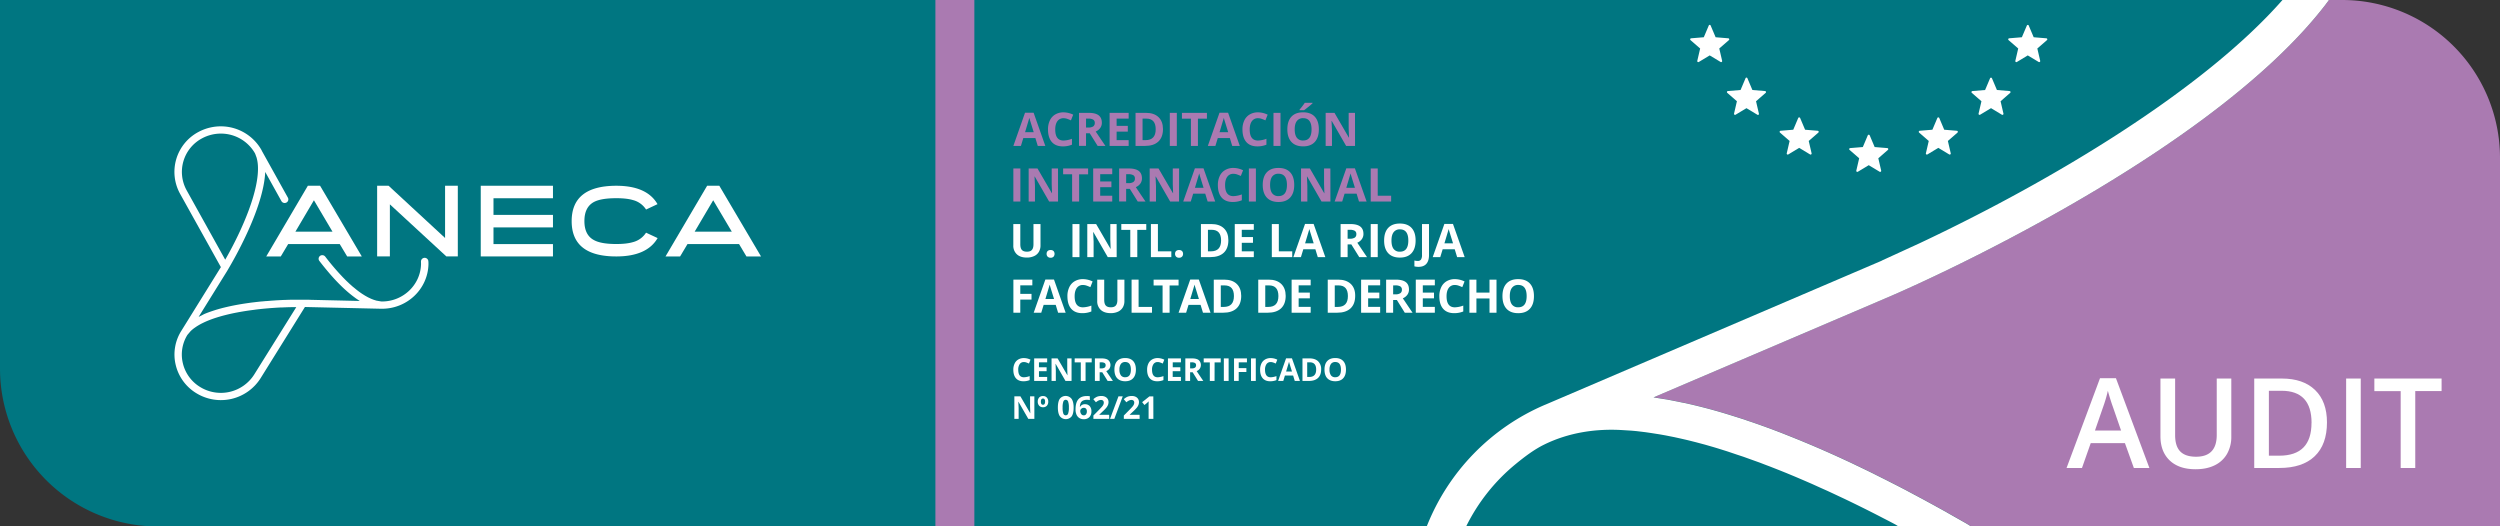 <svg xmlns="http://www.w3.org/2000/svg" viewBox="0 0 2374.33 500"><rect x="0" y="0" width="2374.33" height="500" fill="#333333" stroke="none"/><defs><style>.cls-1{fill:#007681;}.cls-2{fill:#aa7ab1;}.cls-3{fill:#fff;}</style></defs><g id="Capa_2" data-name="Capa 2"><g id="Capa_1-2" data-name="Capa 1"><path class="cls-1" d="M1869.13,498.09l-2.1-1.26-16.93-9.59-1.86-1.09c-5-2.72-10-5.54-15.07-8.29l-4.55-2.49c-4.24-2.28-8.55-4.6-12.94-6.91l-5.3-2.84c-4.16-2.18-8.38-4.37-12.61-6.5l-5.58-2.85c-4.33-2.19-8.81-4.38-13.21-6.63l-4.91-2.41c-5.24-2.55-10.49-5.05-15.7-7.54l-2.64-1.23q-18.84-8.82-37.89-16.84l-3.7-1.53c-5-2.1-10.05-4.12-15-6.1l-5-2c-4.63-1.82-9.24-3.56-13.86-5.29l-5.28-1.92c-4.67-1.66-9.31-3.31-13.93-4.83l-4.91-1.73q-7.62-2.44-15.22-4.79l-3.3-1c-12.46-3.74-24.81-6.92-36.94-9.62l-3.21-.61c-4.83-1-9.6-1.95-14.37-2.85l-5.09-.79-7.59-1.24,212.77-90.86.74-.33,15.93-6.84,10.17-4.53c52.44-23.54,296.75-138.18,398.62-270.45L2211.87,0H0V350A150,150,0,0,0,150,500H1872.17C1871.87,499.83,1869.43,498.26,1869.13,498.09Z"/><path class="cls-2" d="M2374.33,150V500H1872.17c-.3-.17-2.74-1.74-3-1.91l-2.1-1.26-16.93-9.59-1.86-1.09c-5-2.72-10-5.54-15.07-8.29l-4.55-2.49c-4.24-2.28-8.55-4.6-12.94-6.91l-5.3-2.84c-4.16-2.18-8.38-4.37-12.61-6.5l-5.58-2.85c-4.33-2.19-8.81-4.38-13.21-6.63l-4.91-2.41c-5.24-2.55-10.49-5.05-15.7-7.54l-2.64-1.23q-18.84-8.82-37.89-16.84l-3.7-1.53c-5-2.1-10.05-4.12-15-6.1l-5-2c-4.63-1.82-9.24-3.56-13.86-5.29l-5.28-1.92c-4.67-1.66-9.31-3.31-13.93-4.83l-4.91-1.73q-7.62-2.44-15.22-4.79l-3.3-1c-12.46-3.74-24.81-6.92-36.94-9.62l-3.21-.61c-4.83-1-9.6-1.95-14.37-2.85l-5.09-.79-7.59-1.24,212.77-90.86.74-.33,15.93-6.84,10.17-4.53c52.44-23.54,296.75-138.18,398.62-270.45L2211.87,0h12.46A150,150,0,0,1,2374.33,150Z"/><path class="cls-3" d="M2211.87,0l-3.24,4.39C2106.76,136.66,1862.45,251.3,1810,274.84l-10.17,4.53-15.93,6.84-.74.33L1570.4,377.4l7.59,1.24,5.09.79c4.77.9,9.54,1.83,14.37,2.85l3.21.61c12.13,2.7,24.48,5.88,36.94,9.62l3.3,1q7.59,2.36,15.22,4.79L1661,400c4.62,1.52,9.26,3.17,13.93,4.83l5.28,1.92c4.62,1.73,9.23,3.47,13.86,5.29l5,2c5,2,10,4,15,6.1l3.7,1.53q19,8,37.89,16.84l2.64,1.23c5.21,2.49,10.46,5,15.7,7.54l4.91,2.41c4.4,2.25,8.88,4.44,13.21,6.63l5.58,2.85c4.23,2.13,8.45,4.32,12.61,6.5l5.3,2.84c4.39,2.31,8.7,4.63,12.94,6.91l4.55,2.49c5.07,2.75,10.09,5.57,15.07,8.29l1.86,1.09,16.93,9.59,2.1,1.26c.3.17,2.74,1.74,3,1.91h-68.84l-2.54-1.6c-.47-.3-7.46-4-11.16-5.85l-5.19-2.69q-16.39-8.42-32.75-16.23l-4.69-2.19c-3.86-1.83-7.76-3.65-11.61-5.43l-5.67-2.52c-3.52-1.58-7-3.2-10.47-4.71l-6.18-2.68c-3.31-1.41-6.6-2.84-9.91-4.21l-6.4-2.66c-3.19-1.28-6.37-2.57-9.48-3.79l-6.6-2.59c-3.08-1.13-6.16-2.34-9.15-3.49l-6.61-2.37-9-3.23-6.42-2.12c-2.94-1-5.93-2-8.9-3l-6.35-2c-2.9-.9-5.78-1.79-8.69-2.62l-6.27-1.81-8.48-2.26-6.16-1.55c-2.83-.7-5.6-1.32-8.36-1.95l-5.93-1.31-8.29-1.65-5.62-1-8.24-1.29-5.32-.78-8.29-1-4.79-.44-8.5-.53c-25.7-1.6-51.53,2.35-74.76,13.8-9.65,4.76-18.62,11.62-26.94,18.42A178.54,178.54,0,0,0,1392.43,500H1355a209,209,0,0,1,112.38-115.58l.06,0,319.74-136.84v-.09l36-16.51C1949.52,171.47,2092.65,85.45,2167.74,0Z"/><path class="cls-3" d="M1624.64,24.19l4.74,11.19,12.12,1a1,1,0,0,1,.54,1.68l-9.19,8,2.75,11.84a1,1,0,0,1-1.42,1l-10.41-6.28-10.42,6.28a1,1,0,0,1-1.41-1l2.75-11.84-9.2-8a1,1,0,0,1,.55-1.68l12.11-1,4.74-11.19a.94.94,0,0,1,1.75,0Z"/><path class="cls-3" d="M1659.56,74.28l4.74,11.2,12.11,1a1,1,0,0,1,.54,1.68l-9.19,8,2.75,11.85a.94.94,0,0,1-1.41,1l-10.42-6.28L1648.27,109a1,1,0,0,1-1.42-1l2.75-11.85-9.19-8a1,1,0,0,1,.54-1.68l12.12-1,4.74-11.2a.94.94,0,0,1,1.75,0Z"/><path class="cls-3" d="M1709.61,112l4.74,11.2,12.11,1a1,1,0,0,1,.54,1.68l-9.19,8,2.75,11.84a1,1,0,0,1-1.41,1l-10.42-6.28-10.41,6.28a1,1,0,0,1-1.42-1l2.75-11.84-9.2-8a1,1,0,0,1,.55-1.68l12.12-1,4.73-11.2a1,1,0,0,1,1.76,0Z"/><path class="cls-3" d="M1775.68,128.45l4.74,11.2,12.11,1a1,1,0,0,1,.54,1.67l-9.18,8,2.75,11.84a1,1,0,0,1-1.42,1l-10.41-6.28-10.42,6.28a1,1,0,0,1-1.42-1l2.75-11.84-9.19-8a1,1,0,0,1,.55-1.67l12.11-1,4.74-11.2a1,1,0,0,1,1.75,0Z"/><path class="cls-3" d="M1841.76,112l4.73,11.2,12.12,1a1,1,0,0,1,.54,1.68l-9.19,8,2.75,11.84a1,1,0,0,1-1.41,1l-10.42-6.29-10.42,6.29a1,1,0,0,1-1.41-1l2.75-11.84-9.2-8a1,1,0,0,1,.55-1.68l12.11-1L1840,112a1,1,0,0,1,1.76,0Z"/><path class="cls-3" d="M1891.8,74.28l4.74,11.2,12.11,1a1,1,0,0,1,.54,1.68l-9.18,8,2.75,11.84a1,1,0,0,1-1.42,1l-10.41-6.28L1880.51,109a1,1,0,0,1-1.42-1l2.75-11.84-9.19-8a1,1,0,0,1,.55-1.68l12.11-1,4.74-11.2a1,1,0,0,1,1.75,0Z"/><path class="cls-3" d="M1926.72,24.19l4.74,11.19,12.11,1a1,1,0,0,1,.54,1.68l-9.19,8,2.75,11.84a1,1,0,0,1-1.41,1l-10.42-6.28-10.41,6.28a1,1,0,0,1-1.42-1l2.75-11.84-9.2-8a1,1,0,0,1,.55-1.68l12.12-1L1925,24.19a1,1,0,0,1,1.76,0Z"/><rect class="cls-2" x="888.38" width="37" height="500"/><path class="cls-3" d="M329.72,243.55l-7.05-11.73h-49l-7,11.73H252.85l39.52-67.13H304l39.61,67.13Zm-31.58-53.36L280.56,220h35.21Z"/><polygon class="cls-3" points="423.93 243.54 370.28 194.07 370.28 243.54 358.18 243.54 358.18 176.41 369.05 176.41 422.7 226.02 422.7 176.41 434.8 176.41 434.8 243.54 423.93 243.54"/><polygon class="cls-3" points="456.58 243.54 456.58 176.41 525.17 176.41 525.17 188.28 468.68 188.28 468.68 204.09 525.17 204.09 525.17 215.97 468.68 215.97 468.68 231.82 525.17 231.82 525.17 243.54 456.58 243.54"/><path class="cls-3" d="M624.56,226.11q-10.12,17.44-39.28,17.44-42.35,0-42.35-33.52t42.35-33.61q29.12,0,39.18,17.47L613.59,199a20.92,20.92,0,0,0-12.52-9q-5.91-1.77-15.79-1.76-14.61,0-21.32,3.66c-6,3.31-8.93,9.32-8.93,18.08s3,14.79,9,18q6.68,3.76,21.23,3.77c6.59,0,11.85-.6,15.79-1.77a21,21,0,0,0,12.52-9Z"/><path class="cls-3" d="M708.92,243.55l-7-11.73h-49l-7,11.73H632.06l39.52-67.13h11.58l39.61,67.13Zm-31.57-53.36L659.76,220H695Z"/><path class="cls-3" d="M406.82,248.47V248a3.51,3.51,0,0,0-7,.29v.45c0,.71.07,1.42.05,2.13-.49,19.94-17.38,35.79-37.71,35.45l-4.63-.8-1.4-.43-1.16-.36-1.53-.59-1.12-.45-1.62-.77-1.11-.52-1.68-.93-1.12-.63c-.56-.34-1.13-.71-1.71-1.07l-1.15-.72-1.73-1.2L341,277c-.57-.42-1.15-.87-1.73-1.31l-1.26-1-1.66-1.38L335,272.24l-1.53-1.37-1.58-1.4-1.3-1.24c-.62-.58-1.23-1.15-1.85-1.76l-1-1-2.21-2.24-.48-.52a229.53,229.53,0,0,1-16.15-19,3.57,3.57,0,0,0-3-1.36A3.44,3.44,0,0,0,304,243a3.38,3.38,0,0,0-.7,4.8l.27.34q2.14,2.78,4.25,5.39l1.38,1.7c1.17,1.41,2.34,2.8,3.49,4.15l1.06,1.24c1.45,1.66,2.89,3.27,4.32,4.81l1.07,1.14c1.15,1.21,2.28,2.37,3.41,3.51l1.17,1.16c1.43,1.41,2.83,2.75,4.24,4l.36.32c1.28,1.16,2.56,2.25,3.83,3.3l1.12.9c1.17.95,2.34,1.84,3.5,2.69l.62.47q2,1.46,4,2.68l.33.23-47.86-1.11.05-.08-6.21,0h-5.06l-.85,0-1.41,0h-.92l-1.68,0h-.86l-2.4.08h-.37l-3,.11-.77,0-2.37.11-1.12.05-2.22.12-1.23.08c-.75,0-1.51.08-2.3.14l-1.26.08-2.51.17-1.14.1-3.24.26-.51,0-4,.38-.44,0-3.51.38-1.06.12-3,.36-1.22.14c-1,.13-1.92.25-2.88.4l-1.28.17-3,.44-1.11.17-3.52.58-.59.11q-4.2.74-8.34,1.63l-.8.17-3.23.74-1.08.27c-1,.23-2,.48-2.95.74l-1.11.3c-1,.26-1.95.53-2.91.82l-1,.29-3.12,1-.67.23c-2.53.84-5,1.75-7.33,2.73l-.61.27L191,299.81l-.95.47-1.41.68,25-40.26.09-.14,1.87-3,1.17-2c6-10.11,33.57-58.07,35.13-92.25L267.27,191a3.54,3.54,0,0,0,4.76,1.37,3.4,3.4,0,0,0,1.39-4.66l-24.74-44.47-.05-.15-.22-.48A44.36,44.36,0,0,0,210.78,120a44.94,44.94,0,0,0-22.19,5.27A42.93,42.93,0,0,0,171,184l38.78,69.69-37.59,60.55h0a42.1,42.1,0,0,0-5.24,32.63,43,43,0,0,0,19.9,26.79,44.6,44.6,0,0,0,60.6-14.39l42.15-67.7,71.87,1.65h.3c24.31.56,44.56-18.35,45.15-42.18,0-.87,0-1.72-.06-2.58M192,131.33a37.71,37.71,0,0,1,18.66-4.44,37.26,37.26,0,0,1,31.51,18.74l.06.16,0,0,.25.56,1.17,3.19a34.28,34.28,0,0,1,.93,4.26c.14.92.25,1.87.32,2.84,1.73,23.42-14.43,61.08-31,90l-36.69-66A36.1,36.1,0,0,1,192,131.33M241.42,355.7a37.51,37.51,0,0,1-50.95,12.09,36.11,36.11,0,0,1-16.74-22.54,35.37,35.37,0,0,1,4.27-27.2l3-3.52a32.73,32.73,0,0,1,3.57-3l.46-.32,1.59-1.1.73-.46,1.49-.91.86-.49,1.5-.82,1-.49,1.53-.75,1.07-.49,1.58-.7,1.15-.48,1.63-.65,1.22-.47,1.69-.61,1.26-.44,1.77-.58,1.3-.41c.61-.19,1.23-.38,1.84-.55l1.33-.4,1.9-.52,1.38-.37,1.95-.49,1.41-.35,2-.47,1.39-.31,2.15-.46,1.36-.27c.76-.16,1.53-.3,2.31-.44l1.24-.25,2.59-.45,1.05-.18q3.66-.62,7.4-1.13l1.19-.16,2.56-.33L243,294l2.3-.28,1.62-.17c.72-.09,1.44-.16,2.16-.23l1.73-.17,2.07-.19,1.76-.15,2-.17,1.81-.14c.66,0,1.31-.1,2-.13l1.88-.13,1.89-.11,1.89-.1L268,292l1.9-.08,1.82-.07,1.92-.07,1.75-.05c.64,0,1.29,0,1.93-.06l1.71,0c.64,0,1.29,0,1.93,0h.44Z"/><path class="cls-3" d="M2026.59,444.45l-8.48-23.59h-32.48l-8.31,23.59h-14.64l31.78-85.29h15.11l31.78,85.29Zm-12.14-35.56-8-23.12c-.59-1.55-1.39-4-2.42-7.32s-1.73-5.77-2.12-7.32a128.59,128.59,0,0,1-4.59,15.63l-7.67,22.13Z"/><path class="cls-3" d="M2119.14,359.51v55a32.48,32.48,0,0,1-4,16.47,26.9,26.9,0,0,1-11.67,10.87q-7.65,3.81-18.28,3.8-15.8,0-24.57-8.36t-8.78-23V359.51h13.95v53.74q0,10.51,4.88,15.51t15,5q19.64,0,19.64-20.63V359.51Z"/><path class="cls-3" d="M2210,401.17q0,21-11.67,32.15t-33.64,11.13h-23.77V359.51h26.26q20.28,0,31.55,10.92T2210,401.17Zm-14.64.46q0-30.5-28.53-30.5h-12v61.64h9.88Q2195.32,432.77,2195.31,401.63Z"/><path class="cls-3" d="M2228.2,444.45V359.51h13.88v84.94Z"/><path class="cls-3" d="M2293.85,444.45H2280v-73h-25V359.51h63.85v11.91h-25Z"/><path class="cls-2" d="M985.6,138.59l-2.27-7.47H971.87l-2.27,7.47h-7.18l11.09-31.54h8.14l11.13,31.54Zm-3.86-13.06c-2.11-6.77-3.3-10.61-3.56-11.49s-.46-1.59-.57-2.11q-.71,2.75-4.06,13.6Z"/><path class="cls-2" d="M1010.07,112.27a6.81,6.81,0,0,0-5.82,2.83c-1.37,1.88-2.06,4.51-2.06,7.87q0,10.51,7.88,10.51a24.79,24.79,0,0,0,8-1.66v5.59a22.35,22.35,0,0,1-8.64,1.61q-6.86,0-10.48-4.16t-3.63-11.93a19.43,19.43,0,0,1,1.78-8.58,12.85,12.85,0,0,1,5.12-5.65,15.18,15.18,0,0,1,7.83-2,21.23,21.23,0,0,1,9.2,2.21l-2.15,5.42a34.33,34.33,0,0,0-3.54-1.46A10.5,10.5,0,0,0,1010.07,112.27Z"/><path class="cls-2" d="M1031.43,126.54v12h-6.66V107.18h9.15q6.4,0,9.48,2.33c2,1.56,3.07,3.92,3.07,7.08a8.31,8.31,0,0,1-1.53,4.93,10,10,0,0,1-4.32,3.39q7.1,10.59,9.24,13.68h-7.39l-7.5-12Zm0-5.41h2.15a8.23,8.23,0,0,0,4.66-1.06,3.75,3.75,0,0,0,1.5-3.31,3.45,3.45,0,0,0-1.53-3.18,9.35,9.35,0,0,0-4.76-.94h-2Z"/><path class="cls-2" d="M1071.91,138.59h-18.09V107.18h18.09v5.46h-11.43v6.9h10.63V125h-10.63v8.1h11.43Z"/><path class="cls-2" d="M1104.52,122.59q0,7.75-4.42,11.88t-12.75,4.12h-8.89V107.18h9.86q7.7,0,11.94,4.06T1104.52,122.59Zm-6.92.17q0-10.12-8.94-10.12h-3.54v20.45H1088Q1097.6,133.09,1097.6,122.76Z"/><path class="cls-2" d="M1111,138.59V107.18h6.66v31.41Z"/><path class="cls-2" d="M1137.71,138.59h-6.66V112.72h-8.53v-5.54h23.72v5.54h-8.53Z"/><path class="cls-2" d="M1170.3,138.59l-2.27-7.47h-11.45l-2.28,7.47h-7.18l11.09-31.54h8.14l11.13,31.54Zm-3.86-13.06c-2.11-6.77-3.29-10.61-3.56-11.49s-.45-1.59-.57-2.11q-.7,2.75-4.06,13.6Z"/><path class="cls-2" d="M1194.77,112.27a6.81,6.81,0,0,0-5.82,2.83c-1.37,1.88-2.06,4.51-2.06,7.87q0,10.51,7.88,10.51a24.79,24.79,0,0,0,8-1.66v5.59a22.35,22.35,0,0,1-8.64,1.61q-6.86,0-10.48-4.16T1180,122.93a19.43,19.43,0,0,1,1.78-8.58,12.91,12.91,0,0,1,5.12-5.65,15.18,15.18,0,0,1,7.83-2,21.2,21.2,0,0,1,9.2,2.21l-2.15,5.42a33.44,33.44,0,0,0-3.54-1.46A10.5,10.5,0,0,0,1194.77,112.27Z"/><path class="cls-2" d="M1209.47,138.59V107.18h6.66v31.41Z"/><path class="cls-2" d="M1252.55,122.84q0,7.8-3.87,12T1237.59,139q-7.21,0-11.08-4.19t-3.87-12q0-7.85,3.88-12t11.12-4.13q7.23,0,11.07,4.17T1252.55,122.84Zm-22.93,0c0,3.51.67,6.16,2,7.93a7,7,0,0,0,6,2.67q8,0,8-10.6t-7.92-10.61a7,7,0,0,0-6,2.68C1230.3,116.69,1229.62,119.34,1229.62,122.84Zm4.6-18.17v-.58a60.86,60.86,0,0,0,5-6.47h7.35v.45c-.75.75-2,1.85-3.82,3.32s-3.2,2.56-4.22,3.28Z"/><path class="cls-2" d="M1286.92,138.59h-8.46l-13.67-23.76h-.19q.4,6.3.41,9v14.78h-6V107.18h8.4l13.64,23.53h.15c-.22-4.08-.32-7-.32-8.66V107.18h6Z"/><path class="cls-2" d="M962.42,191.39V160h6.66v31.41Z"/><path class="cls-2" d="M1004.85,191.39h-8.46l-13.67-23.76h-.19q.4,6.3.41,9v14.78h-6V160h8.4L999,183.51h.15q-.31-6.12-.32-8.66V160h6Z"/><path class="cls-2" d="M1024.88,191.39h-6.66V165.52h-8.53V160h23.72v5.54h-8.53Z"/><path class="cls-2" d="M1056.33,191.39h-18.09V160h18.09v5.46H1044.9v6.9h10.63v5.45H1044.9v8.1h11.43Z"/><path class="cls-2" d="M1069.54,179.34v12h-6.66V160H1072q6.4,0,9.48,2.33t3.07,7.08a8.37,8.37,0,0,1-1.52,4.93,10.16,10.16,0,0,1-4.32,3.39q7.08,10.59,9.24,13.68h-7.39l-7.5-12Zm0-5.41h2.15a8.2,8.2,0,0,0,4.66-1.06,3.76,3.76,0,0,0,1.51-3.31,3.45,3.45,0,0,0-1.54-3.18,9.32,9.32,0,0,0-4.76-.94h-2Z"/><path class="cls-2" d="M1119.79,191.39h-8.46l-13.66-23.76h-.2q.4,6.3.41,9v14.78h-6V160h8.4L1114,183.51h.15q-.31-6.12-.32-8.66V160h6Z"/><path class="cls-2" d="M1146.93,191.39l-2.28-7.47H1133.2l-2.28,7.47h-7.17l11.08-31.54H1143l11.12,31.54Zm-3.87-13.06q-3.15-10.17-3.55-11.49c-.27-.89-.46-1.59-.57-2.11q-.72,2.75-4.06,13.6Z"/><path class="cls-2" d="M1171.4,165.07a6.78,6.78,0,0,0-5.82,2.83c-1.38,1.88-2.07,4.51-2.07,7.87q0,10.51,7.89,10.51a24.74,24.74,0,0,0,8-1.66v5.59a22.27,22.27,0,0,1-8.63,1.61q-6.85,0-10.49-4.16t-3.63-11.93a19.57,19.57,0,0,1,1.78-8.58,12.87,12.87,0,0,1,5.13-5.65,15.18,15.18,0,0,1,7.83-2,21.26,21.26,0,0,1,9.2,2.21l-2.15,5.42a34.48,34.48,0,0,0-3.55-1.46A10.45,10.45,0,0,0,1171.4,165.07Z"/><path class="cls-2" d="M1186.1,191.39V160h6.66v31.41Z"/><path class="cls-2" d="M1229.17,175.64q0,7.8-3.87,12t-11.08,4.19q-7.21,0-11.09-4.19t-3.87-12q0-7.84,3.88-12t11.12-4.13q7.24,0,11.08,4.17T1229.17,175.64Zm-22.92,0c0,3.51.66,6.16,2,7.93a7,7,0,0,0,6,2.67q8,0,8-10.6T1214.26,165a7,7,0,0,0-6,2.68Q1206.25,170.38,1206.25,175.64Z"/><path class="cls-2" d="M1263.55,191.39h-8.47l-13.66-23.76h-.2c.28,4.2.41,7.19.41,9v14.78h-6V160h8.4l13.64,23.53h.15q-.31-6.12-.32-8.66V160h6Z"/><path class="cls-2" d="M1290.68,191.39l-2.28-7.47H1277l-2.27,7.47h-7.18l11.09-31.54h8.14l11.13,31.54Zm-3.87-13.06q-3.15-10.17-3.55-11.49c-.27-.89-.46-1.59-.57-2.11q-.7,2.75-4.06,13.6Z"/><path class="cls-2" d="M1301.81,191.39V160h6.66v25.91h12.74v5.5Z"/><path class="cls-3" d="M988.2,212.78v20.33a11.7,11.7,0,0,1-1.56,6.1,10,10,0,0,1-4.5,4,16,16,0,0,1-7,1.4q-6.06,0-9.41-3.1a11,11,0,0,1-3.35-8.5V212.78h6.64V232q0,3.63,1.46,5.33c1,1.13,2.59,1.7,4.83,1.7s3.76-.57,4.74-1.71,1.47-2.93,1.47-5.36V212.78Z"/><path class="cls-3" d="M994,241.12a3.64,3.64,0,0,1,1-2.73,4,4,0,0,1,2.82-.92,3.83,3.83,0,0,1,2.76.94,4.2,4.2,0,0,1,0,5.38,3.72,3.72,0,0,1-2.75,1,3.89,3.89,0,0,1-2.8-1A3.59,3.59,0,0,1,994,241.12Z"/><path class="cls-3" d="M1018.55,244.19V212.78h6.66v31.41Z"/><path class="cls-3" d="M1060.54,244.19h-8.46l-13.67-23.76h-.19q.4,6.3.41,9v14.78h-6V212.78h8.4l13.64,23.53h.15c-.21-4.09-.32-7-.32-8.66V212.78h6Z"/><path class="cls-3" d="M1080.13,244.19h-6.66V218.32h-8.53v-5.54h23.71v5.54h-8.52Z"/><path class="cls-3" d="M1093.05,244.19V212.78h6.66v25.91h12.74v5.5Z"/><path class="cls-3" d="M1116,241.12a3.63,3.63,0,0,1,1-2.73,4,4,0,0,1,2.82-.92,3.8,3.8,0,0,1,2.76.94,3.61,3.61,0,0,1,1,2.71,3.58,3.58,0,0,1-1,2.67,3.72,3.72,0,0,1-2.75,1,3.89,3.89,0,0,1-2.8-1A3.62,3.62,0,0,1,1116,241.12Z"/><path class="cls-3" d="M1166.62,228.19q0,7.76-4.41,11.88t-12.75,4.12h-8.9V212.78h9.86q7.69,0,11.95,4.06T1166.62,228.19Zm-6.91.17q0-10.12-8.94-10.12h-3.55v20.45h2.86Q1159.71,238.69,1159.71,228.36Z"/><path class="cls-3" d="M1190.78,244.19h-18.09V212.78h18.09v5.46h-11.43v6.89H1190v5.46h-10.64v8.1h11.43Z"/><path class="cls-3" d="M1207.89,244.19V212.78h6.66v25.91h12.74v5.5Z"/><path class="cls-3" d="M1251.53,244.19l-2.28-7.47H1237.8l-2.27,7.47h-7.18l11.09-31.54h8.14l11.13,31.54Zm-3.87-13.06q-3.15-10.17-3.55-11.5t-.57-2.1q-.7,2.75-4.06,13.6Z"/><path class="cls-3" d="M1279.87,232.14v12.05h-6.66V212.78h9.15q6.41,0,9.48,2.33t3.07,7.08a8.31,8.31,0,0,1-1.53,4.93,10.07,10.07,0,0,1-4.31,3.39q7.08,10.59,9.23,13.68h-7.39l-7.49-12.05Zm0-5.42H1282a8.23,8.23,0,0,0,4.66-1.05,3.75,3.75,0,0,0,1.5-3.31,3.44,3.44,0,0,0-1.53-3.18,9.35,9.35,0,0,0-4.76-.94h-2Z"/><path class="cls-3" d="M1301.82,244.19V212.78h6.66v31.41Z"/><path class="cls-3" d="M1344.45,228.44q0,7.8-3.86,12t-11.09,4.19q-7.21,0-11.09-4.19t-3.86-12q0-7.85,3.87-12t11.12-4.13q7.24,0,11.08,4.17T1344.45,228.44Zm-22.92,0c0,3.51.66,6.16,2,7.93a7,7,0,0,0,6,2.67q8,0,8-10.6t-7.93-10.61a7,7,0,0,0-6,2.68Q1321.53,223.18,1321.53,228.44Z"/><path class="cls-3" d="M1347.24,253.43a14.83,14.83,0,0,1-3.94-.47v-5.55a12.94,12.94,0,0,0,3.14.43,3.55,3.55,0,0,0,3.14-1.36,7.59,7.59,0,0,0,.94-4.26V212.78h6.66v29.39c0,3.67-.83,6.46-2.51,8.38S1350.51,253.43,1347.24,253.43Z"/><path class="cls-3" d="M1383.88,244.19l-2.28-7.47h-11.45l-2.28,7.47h-7.17l11.08-31.54h8.14l11.13,31.54ZM1380,231.13q-3.16-10.17-3.56-11.5c-.26-.88-.45-1.58-.56-2.1q-.72,2.75-4.07,13.6Z"/><path class="cls-3" d="M969,297h-6.55V265.58h18V271H969v8.1h10.66v5.43H969Z"/><path class="cls-3" d="M1004.92,297l-2.28-7.47H991.19L988.91,297h-7.17l11.08-31.54H1001L1012.09,297Zm-3.87-13.06c-2.1-6.77-3.29-10.61-3.55-11.49s-.46-1.59-.57-2.11q-.72,2.75-4.06,13.6Z"/><path class="cls-3" d="M1028.51,270.67a6.78,6.78,0,0,0-5.82,2.83c-1.38,1.88-2.07,4.51-2.07,7.87q0,10.51,7.89,10.51a24.74,24.74,0,0,0,8-1.66v5.59a22.3,22.3,0,0,1-8.63,1.61q-6.86,0-10.49-4.16t-3.63-11.93a19.43,19.43,0,0,1,1.78-8.58,12.87,12.87,0,0,1,5.13-5.65,15.13,15.13,0,0,1,7.83-2,21.19,21.19,0,0,1,9.19,2.21l-2.14,5.42a34.48,34.48,0,0,0-3.55-1.46A10.49,10.49,0,0,0,1028.51,270.67Z"/><path class="cls-3" d="M1067.89,265.58v20.33a11.7,11.7,0,0,1-1.56,6.1,10.2,10.2,0,0,1-4.5,4,16.1,16.1,0,0,1-7,1.39q-6.06,0-9.41-3.1a11,11,0,0,1-3.35-8.5V265.58h6.64v19.23c0,2.42.48,4.2,1.46,5.33s2.58,1.7,4.83,1.7,3.76-.57,4.74-1.71,1.47-2.93,1.47-5.36V265.58Z"/><path class="cls-3" d="M1074.7,297V265.58h6.66v25.91h12.74V297Z"/><path class="cls-3" d="M1110.8,297h-6.66V271.13h-8.53v-5.55h23.72v5.55h-8.53Z"/><path class="cls-3" d="M1142.51,297l-2.28-7.47h-11.45L1126.5,297h-7.17l11.08-31.54h8.14L1149.68,297Zm-3.87-13.06c-2.1-6.77-3.29-10.61-3.55-11.49s-.46-1.59-.57-2.11q-.72,2.75-4.06,13.6Z"/><path class="cls-3" d="M1178.82,281q0,7.75-4.42,11.88T1161.65,297h-8.89V265.58h9.86q7.7,0,11.94,4.06T1178.82,281Zm-6.92.17q0-10.12-8.94-10.12h-3.54v20.45h2.85Q1171.9,291.49,1171.9,281.16Z"/><path class="cls-3" d="M1221.06,281q0,7.75-4.42,11.88T1203.89,297H1195V265.58h9.86q7.7,0,11.94,4.06T1221.06,281Zm-6.92.17q0-10.12-8.94-10.12h-3.54v20.45h2.85Q1214.14,291.49,1214.14,281.16Z"/><path class="cls-3" d="M1244.78,297h-18.09V265.58h18.09V271h-11.43v6.9H1244v5.45h-10.63v8.1h11.43Z"/><path class="cls-3" d="M1287.06,281q0,7.75-4.41,11.88T1269.89,297H1261V265.58h9.86q7.7,0,12,4.06T1287.06,281Zm-6.92.17q0-10.12-8.93-10.12h-3.55v20.45h2.86Q1280.14,291.49,1280.14,281.16Z"/><path class="cls-3" d="M1310.78,297h-18.09V265.58h18.09V271h-11.43v6.9H1310v5.45h-10.63v8.1h11.43Z"/><path class="cls-3" d="M1323.11,284.94V297h-6.66V265.58h9.15q6.4,0,9.48,2.33t3.07,7.08a8.37,8.37,0,0,1-1.52,4.93,10.16,10.16,0,0,1-4.32,3.39q7.08,10.59,9.24,13.68h-7.39l-7.5-12.05Zm0-5.41h2.15a8.12,8.12,0,0,0,4.66-1.06,3.74,3.74,0,0,0,1.51-3.31,3.47,3.47,0,0,0-1.54-3.18,9.32,9.32,0,0,0-4.76-.94h-2Z"/><path class="cls-3" d="M1362.71,297h-18.09V265.58h18.09V271h-11.43v6.9h10.63v5.45h-10.63v8.1h11.43Z"/><path class="cls-3" d="M1381.72,270.67a6.81,6.81,0,0,0-5.82,2.83c-1.37,1.88-2.06,4.51-2.06,7.87q0,10.51,7.88,10.51a24.79,24.79,0,0,0,8-1.66v5.59a22.35,22.35,0,0,1-8.64,1.61q-6.86,0-10.48-4.16T1367,281.33a19.43,19.43,0,0,1,1.78-8.58,12.91,12.91,0,0,1,5.12-5.65,15.18,15.18,0,0,1,7.83-2,21.23,21.23,0,0,1,9.2,2.21l-2.15,5.42a34.33,34.33,0,0,0-3.54-1.46A10.5,10.5,0,0,0,1381.72,270.67Z"/><path class="cls-3" d="M1421.28,297h-6.64V283.44H1402.2V297h-6.66V265.58h6.66v12.31h12.44V265.58h6.64Z"/><path class="cls-3" d="M1456.84,281.24q0,7.8-3.87,12t-11.09,4.19q-7.22,0-11.08-4.19t-3.87-12q0-7.84,3.88-12t11.12-4.13q7.23,0,11.07,4.17T1456.84,281.24Zm-22.93,0c0,3.51.67,6.16,2,7.93a7,7,0,0,0,6,2.67q8,0,8-10.6t-7.92-10.61a7,7,0,0,0-6,2.68C1434.58,275.09,1433.91,277.74,1433.91,281.24Z"/><path class="cls-3" d="M972.47,343.85a4.63,4.63,0,0,0-4,1.92,9,9,0,0,0-1.41,5.37q0,7.17,5.38,7.17a17,17,0,0,0,5.46-1.13V361a15.17,15.17,0,0,1-5.88,1.1q-4.68,0-7.15-2.84t-2.48-8.14a13.32,13.32,0,0,1,1.22-5.85,8.77,8.77,0,0,1,3.49-3.85,10.28,10.28,0,0,1,5.34-1.34,14.36,14.36,0,0,1,6.27,1.51l-1.47,3.69c-.8-.38-1.6-.71-2.41-1A7.3,7.3,0,0,0,972.47,343.85Z"/><path class="cls-3" d="M994.52,361.79H982.19V340.38h12.33v3.72h-7.79v4.7H994v3.72h-7.25V358h7.79Z"/><path class="cls-3" d="M1017.69,361.79h-5.77l-9.32-16.2h-.13q.28,4.29.28,6.12v10.08h-4.06V340.38h5.73l9.3,16h.1c-.14-2.79-.22-4.75-.22-5.91V340.38h4.09Z"/><path class="cls-3" d="M1031,361.79h-4.54V344.16h-5.81v-3.78h16.17v3.78H1031Z"/><path class="cls-3" d="M1044.39,353.57v8.22h-4.54V340.38h6.24c2.91,0,5.07.53,6.46,1.59a6.32,6.32,0,0,1,1.06,8.18,6.84,6.84,0,0,1-2.95,2.31q4.85,7.23,6.3,9.33h-5l-5.11-8.22Zm0-3.69h1.47a5.69,5.69,0,0,0,3.18-.71,2.58,2.58,0,0,0,1-2.26,2.35,2.35,0,0,0-1-2.17,6.37,6.37,0,0,0-3.25-.64h-1.38Z"/><path class="cls-3" d="M1078.8,351.05c0,3.55-.88,6.27-2.64,8.18s-4.28,2.86-7.56,2.86-5.8-1-7.56-2.86-2.63-4.64-2.63-8.2.88-6.29,2.64-8.17,4.29-2.82,7.58-2.82,5.81.95,7.55,2.84S1078.8,347.5,1078.8,351.05Zm-15.63,0a8.93,8.93,0,0,0,1.36,5.41,4.78,4.78,0,0,0,4.07,1.82q5.43,0,5.44-7.23t-5.41-7.23a4.82,4.82,0,0,0-4.09,1.82A9,9,0,0,0,1063.17,351.05Z"/><path class="cls-3" d="M1099.53,343.85a4.62,4.62,0,0,0-4,1.92,9,9,0,0,0-1.41,5.37q0,7.17,5.38,7.17a17.06,17.06,0,0,0,5.46-1.13V361a15.23,15.23,0,0,1-5.89,1.1c-3.11,0-5.5-.95-7.15-2.84s-2.47-4.6-2.47-8.14a13.32,13.32,0,0,1,1.21-5.85,8.79,8.79,0,0,1,3.5-3.85,10.23,10.23,0,0,1,5.34-1.34,14.36,14.36,0,0,1,6.27,1.51l-1.47,3.69c-.8-.38-1.61-.71-2.42-1A7.24,7.24,0,0,0,1099.53,343.85Z"/><path class="cls-3" d="M1121.58,361.79h-12.34V340.38h12.34v3.72h-7.79v4.7H1121v3.72h-7.25V358h7.79Z"/><path class="cls-3" d="M1130.29,353.57v8.22h-4.54V340.38H1132q4.37,0,6.46,1.59a6.33,6.33,0,0,1,1,8.18,6.81,6.81,0,0,1-2.94,2.31q4.83,7.23,6.3,9.33h-5l-5.12-8.22Zm0-3.69h1.46a5.67,5.67,0,0,0,3.18-.71,2.59,2.59,0,0,0,1-2.26,2.34,2.34,0,0,0-1-2.17,6.37,6.37,0,0,0-3.25-.64h-1.37Z"/><path class="cls-3" d="M1153.51,361.79H1149V344.16h-5.81v-3.78h16.17v3.78h-5.82Z"/><path class="cls-3" d="M1162.32,361.79V340.38h4.55v21.41Z"/><path class="cls-3" d="M1176.42,361.79H1172V340.38h12.27v3.72h-7.81v5.52h7.27v3.71h-7.27Z"/><path class="cls-3" d="M1188.12,361.79V340.38h4.54v21.41Z"/><path class="cls-3" d="M1206.85,343.85a4.63,4.63,0,0,0-4,1.92,9,9,0,0,0-1.41,5.37q0,7.17,5.38,7.17a17.06,17.06,0,0,0,5.46-1.13V361a15.23,15.23,0,0,1-5.89,1.1q-4.67,0-7.14-2.84t-2.48-8.14a13.32,13.32,0,0,1,1.22-5.85,8.77,8.77,0,0,1,3.49-3.85,10.28,10.28,0,0,1,5.34-1.34,14.36,14.36,0,0,1,6.27,1.51l-1.47,3.69c-.8-.38-1.6-.71-2.41-1A7.3,7.3,0,0,0,1206.85,343.85Z"/><path class="cls-3" d="M1229.68,361.79l-1.55-5.1h-7.81l-1.55,5.1h-4.9l7.56-21.5H1227l7.59,21.5Zm-2.64-8.9c-1.43-4.62-2.24-7.24-2.42-7.84s-.31-1.08-.39-1.44q-.48,1.88-2.77,9.28Z"/><path class="cls-3" d="M1254.74,350.88q0,5.28-3,8.1t-8.69,2.81H1237V340.38h6.72c3.5,0,6.21.92,8.15,2.76A10.22,10.22,0,0,1,1254.74,350.88ZM1250,351q0-6.9-6.09-6.9h-2.42V358h2Q1250,358,1250,351Z"/><path class="cls-3" d="M1278.31,351.05c0,3.55-.88,6.27-2.63,8.18s-4.28,2.86-7.56,2.86-5.8-1-7.56-2.86-2.64-4.64-2.64-8.2.88-6.29,2.65-8.17,4.29-2.82,7.58-2.82,5.8.95,7.55,2.84S1278.31,347.5,1278.31,351.05Zm-15.63,0a8.93,8.93,0,0,0,1.37,5.41,4.75,4.75,0,0,0,4.07,1.82q5.43,0,5.43-7.23t-5.4-7.23a4.82,4.82,0,0,0-4.09,1.82A8.9,8.9,0,0,0,1262.68,351.05Z"/><path class="cls-3" d="M982.37,397.79H976.6l-9.32-16.2h-.13q.29,4.29.28,6.12v10.08h-4.06V376.38h5.73l9.3,16h.11c-.15-2.79-.22-4.75-.22-5.91V376.38h4.08Z"/><path class="cls-3" d="M995.56,381.44a5.44,5.44,0,0,1-1.34,3.92,4.78,4.78,0,0,1-3.67,1.42,4.66,4.66,0,0,1-3.59-1.45,5.41,5.41,0,0,1-1.36-3.89,5.53,5.53,0,0,1,1.31-3.89,4.79,4.79,0,0,1,3.7-1.42,4.71,4.71,0,0,1,3.59,1.44A5.39,5.39,0,0,1,995.56,381.44Zm-7,0a4.1,4.1,0,0,0,.47,2.21,1.7,1.7,0,0,0,1.53.74,1.66,1.66,0,0,0,1.52-.74,4.21,4.21,0,0,0,.46-2.21,4.09,4.09,0,0,0-.46-2.18,1.65,1.65,0,0,0-1.52-.73,1.69,1.69,0,0,0-1.53.73A4,4,0,0,0,988.58,381.44Z"/><path class="cls-3" d="M1019.66,387.08q0,5.61-1.84,8.31a7.14,7.14,0,0,1-11.25-.09q-1.87-2.78-1.88-8.22,0-5.67,1.83-8.35a7.12,7.12,0,0,1,11.24.12Q1019.67,381.67,1019.66,387.08Zm-10.47,0a16.54,16.54,0,0,0,.68,5.65,2.36,2.36,0,0,0,2.29,1.71,2.39,2.39,0,0,0,2.29-1.73,16.45,16.45,0,0,0,.7-5.63,16.27,16.27,0,0,0-.71-5.66,2.4,2.4,0,0,0-2.28-1.72,2.36,2.36,0,0,0-2.28,1.72A16.62,16.62,0,0,0,1009.19,387.08Z"/><path class="cls-3" d="M1021.48,388.7q0-6.36,2.69-9.47c1.79-2.07,4.48-3.1,8-3.1a14.3,14.3,0,0,1,2.87.22V380a11.49,11.49,0,0,0-2.58-.3,8.85,8.85,0,0,0-3.8.71,4.68,4.68,0,0,0-2.2,2.08,9.51,9.51,0,0,0-.87,3.91h.2a5,5,0,0,1,4.64-2.49,5.77,5.77,0,0,1,4.5,1.8,7.18,7.18,0,0,1,1.62,5,7.5,7.5,0,0,1-1.93,5.43,7.13,7.13,0,0,1-5.36,2,7.69,7.69,0,0,1-4.14-1.1,7.21,7.21,0,0,1-2.73-3.21A12.22,12.22,0,0,1,1021.48,388.7Zm7.74,5.77a2.69,2.69,0,0,0,2.23-1,4.39,4.39,0,0,0,.77-2.77,3.84,3.84,0,0,0-.72-2.47,2.66,2.66,0,0,0-2.19-.9,3.35,3.35,0,0,0-2.35.89,2.76,2.76,0,0,0-1,2.08,4.74,4.74,0,0,0,.92,2.95A2.8,2.8,0,0,0,1029.22,394.47Z"/><path class="cls-3" d="M1053.43,397.79h-15v-3.15l5.37-5.43q2.39-2.44,3.12-3.39a7.77,7.77,0,0,0,1.06-1.75,4.59,4.59,0,0,0,.32-1.67,2.45,2.45,0,0,0-.71-1.92,2.78,2.78,0,0,0-1.9-.63,5.51,5.51,0,0,0-2.42.57,12.18,12.18,0,0,0-2.44,1.63l-2.46-2.92a15.77,15.77,0,0,1,2.62-1.9,9.2,9.2,0,0,1,2.27-.86,11.64,11.64,0,0,1,2.75-.3,8.16,8.16,0,0,1,3.55.73,5.72,5.72,0,0,1,2.39,2.05,5.52,5.52,0,0,1,.85,3,7.36,7.36,0,0,1-.53,2.78,10.28,10.28,0,0,1-1.61,2.65,38.72,38.72,0,0,1-3.84,3.89l-2.75,2.59v.2h9.33Z"/><path class="cls-3" d="M1066.32,376.38l-8,21.41h-4.06l8-21.41Z"/><path class="cls-3" d="M1082.34,397.79h-15v-3.15l5.38-5.43q2.38-2.44,3.12-3.39a7.34,7.34,0,0,0,1.05-1.75,4.4,4.4,0,0,0,.33-1.67,2.42,2.42,0,0,0-.72-1.92,2.73,2.73,0,0,0-1.89-.63,5.47,5.47,0,0,0-2.42.57,12.23,12.23,0,0,0-2.45,1.63l-2.46-2.92a15.77,15.77,0,0,1,2.63-1.9,9.2,9.2,0,0,1,2.27-.86,11.58,11.58,0,0,1,2.75-.3,8.16,8.16,0,0,1,3.55.73,5.63,5.63,0,0,1,2.38,2.05,5.44,5.44,0,0,1,.85,3,7.35,7.35,0,0,1-.52,2.78,10.28,10.28,0,0,1-1.61,2.65,39.87,39.87,0,0,1-3.84,3.89l-2.76,2.59v.2h9.33Z"/><path class="cls-3" d="M1095.39,397.79h-4.53V385.4l0-2,.08-2.22c-.75.75-1.28,1.24-1.57,1.48l-2.46,2-2.18-2.72,6.9-5.49h3.72Z"/></g></g></svg>